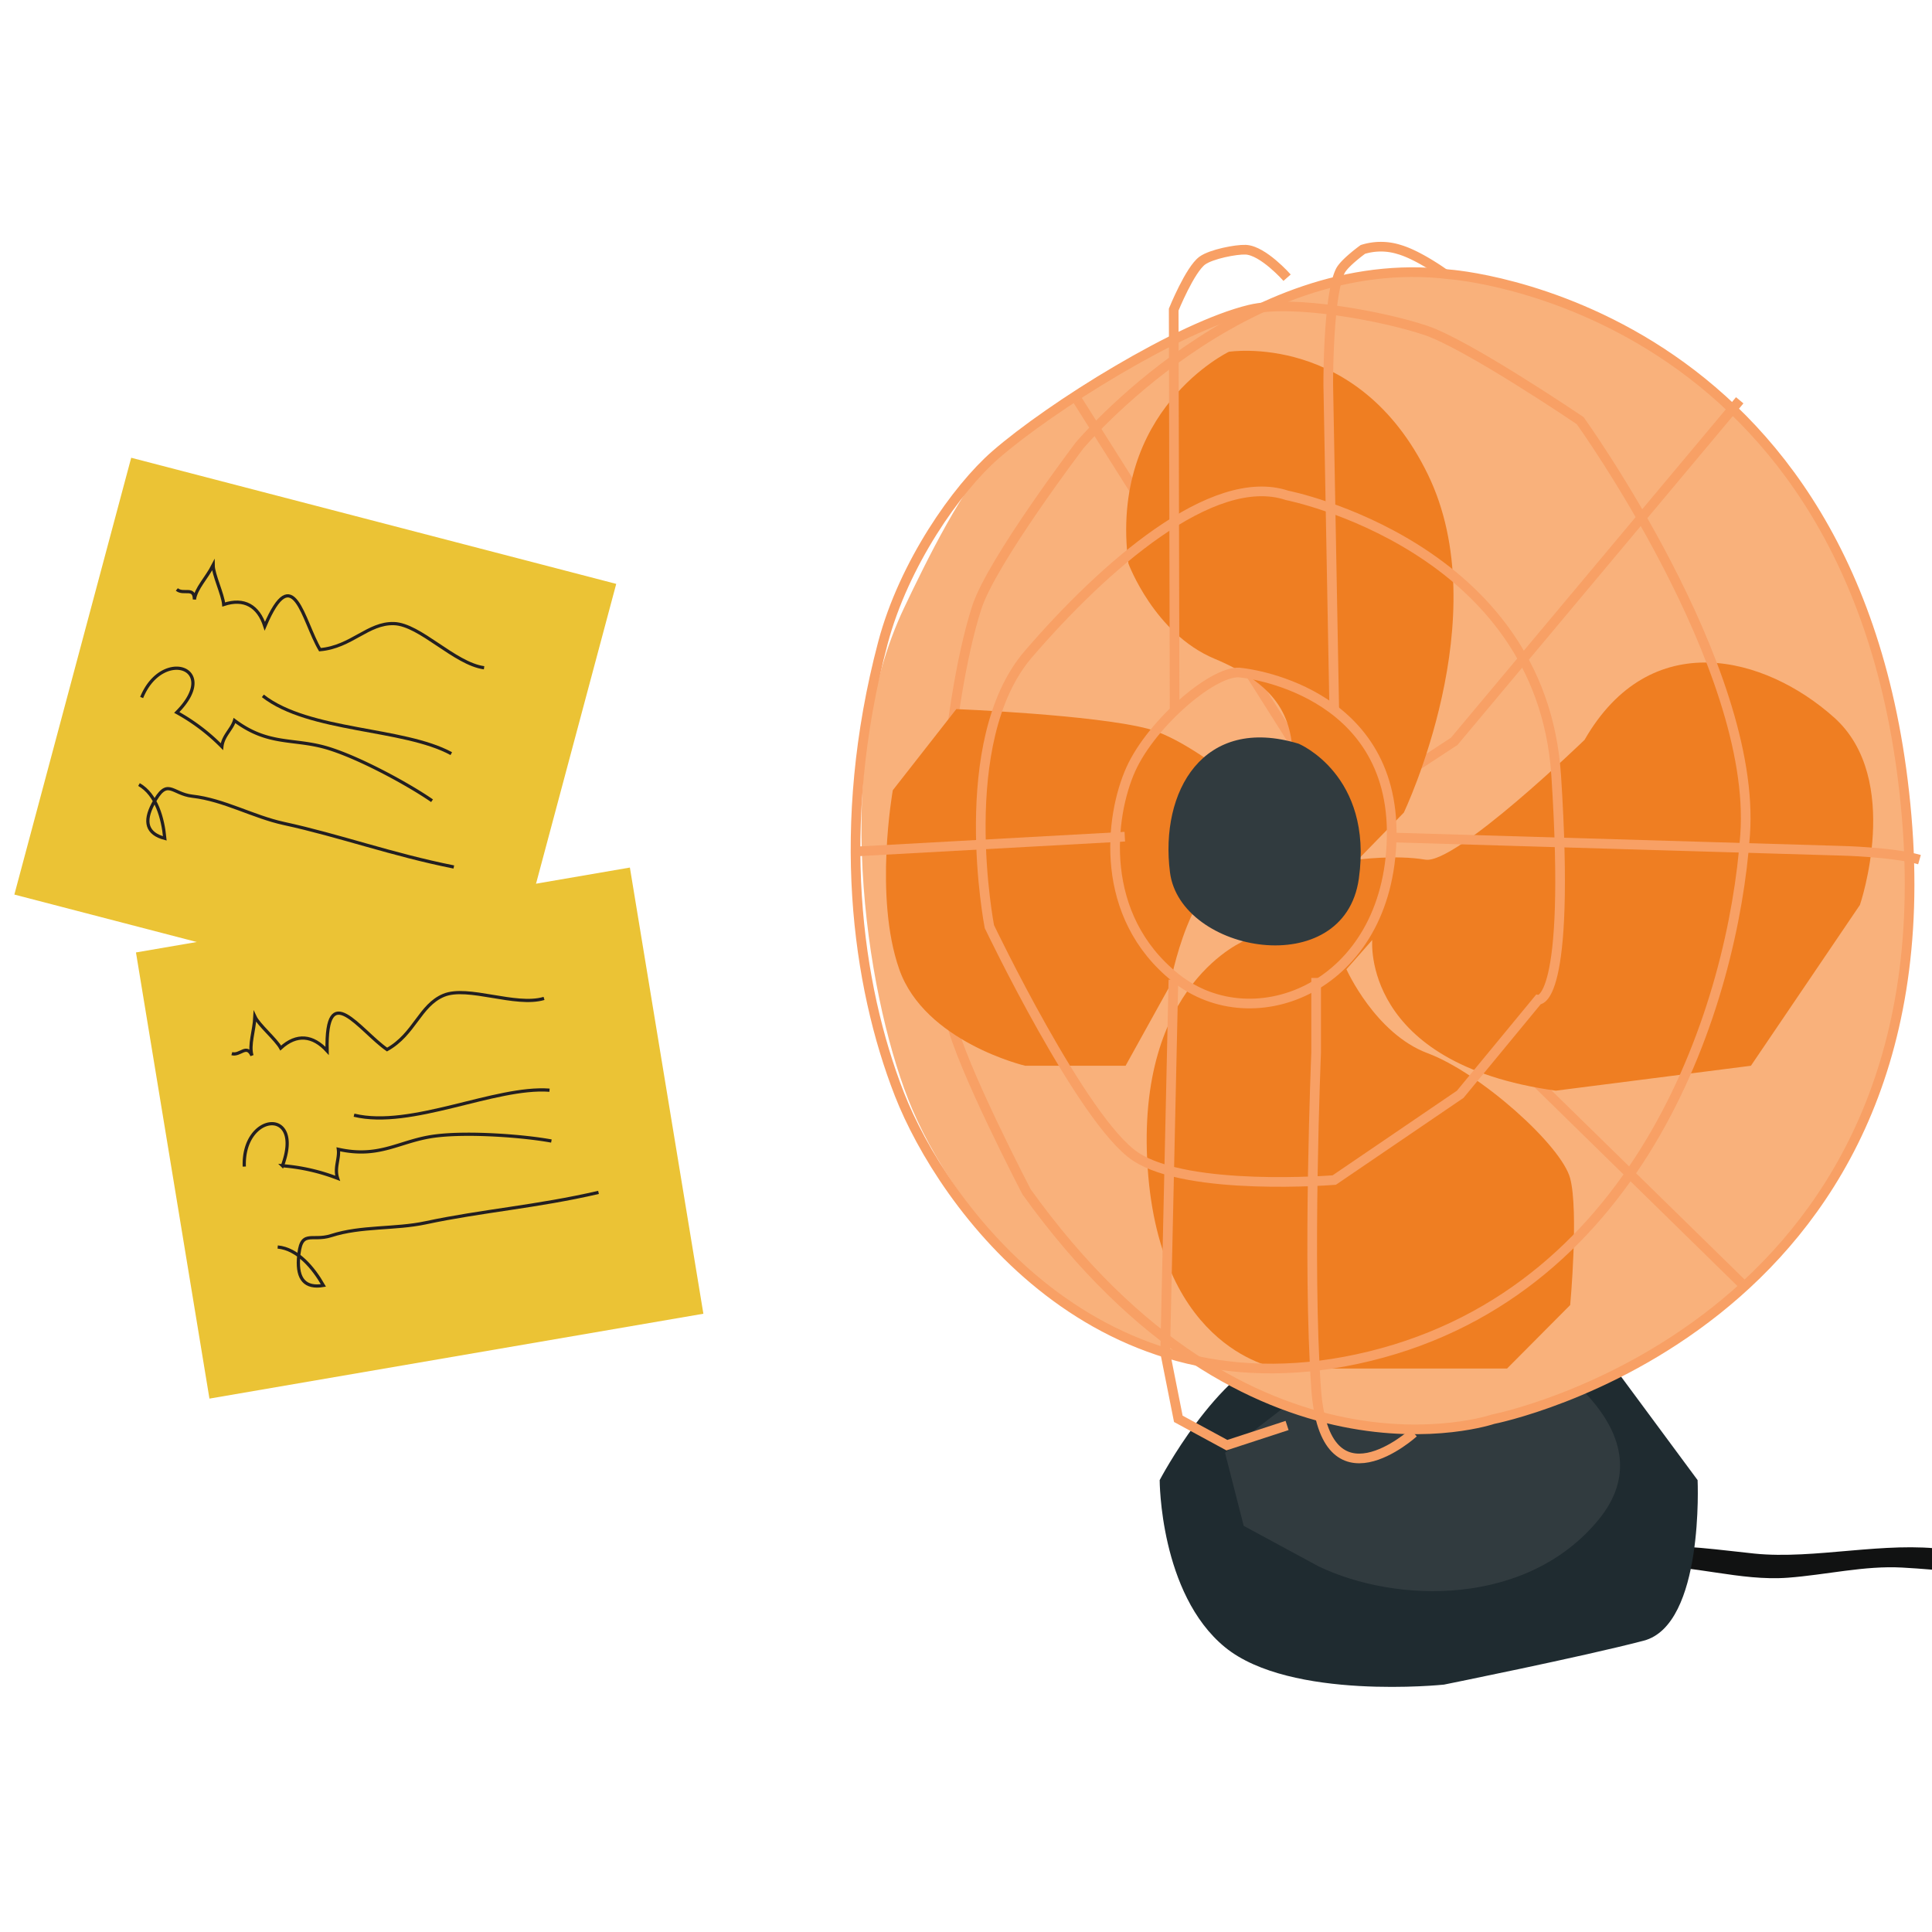 <svg xmlns="http://www.w3.org/2000/svg" xmlns:xlink="http://www.w3.org/1999/xlink" width="600" height="600" viewBox="0 0 600 600"><defs><style>.a{fill:#0582ff;}.b{clip-path:url(#a);}.c{fill:#ebc335;}.d,.j{fill:none;}.d{stroke:#231f20;}.d,.i,.j{stroke-miterlimit:10;}.e,.i{fill:#f9b17b;}.f{fill:#111212;}.g{fill:#1f2b30;}.h{fill:#313b3f;}.i,.j{stroke:#f8a065;stroke-width:3px;}.k{fill:#ef7e22;}</style><clipPath id="a"><rect class="a" width="600" height="600" transform="translate(1756 -1497)"/></clipPath></defs><g class="b" transform="translate(-1756 1497)"><g transform="translate(1760.457 -1420.358)"><g transform="translate(0 65.518)"><path class="c" d="M931.73,1489.128,781.1,1449.957l-36.286,135.656,150.63,39.175Z" transform="translate(-744.812 -1449.957)"/><path class="d" d="M782.294,1548.233c5.412,3.074,7.433,10.5,8.02,16.719-5.607-1.468-6.588-5.175-3.658-10.7,4.5-8.492,5.7-3.143,12.214-2.4,9.823,1.115,18.8,6.376,28.438,8.472,17.419,3.79,33.413,9.65,52.76,13.51" transform="translate(-743.587 -1446.744)"/><path class="d" d="M783.1,1522.342c6.357-15.567,24.691-9.24,10.9,4.642a60.869,60.869,0,0,1,14.013,10.61c.351-3.371,3.088-5.328,3.916-8.107,10.714,8.024,18.476,5.354,29.184,8.652,10,3.081,25.072,11.335,32.164,16.262" transform="translate(-743.56 -1447.888)"/><path class="d" d="M819.54,1521.567c14.438,11.251,43.571,9.8,58.523,17.938" transform="translate(-742.369 -1447.616)"/><path class="d" d="M793.676,1489.8c2.087,1.745,5.429-.975,5.457,3.1.493-3.441,3.781-6.643,5.815-10.628.026,2.827,3.039,9.109,3.284,12.2,6.385-2.112,10.744.491,12.77,6.725,8.924-20.958,11.811-1.639,17.133,7.307,9.757-.833,14.907-8.362,22.969-8.1,8.1.256,18.779,12.448,27.988,13.717" transform="translate(-743.215 -1448.9)"/></g><path class="e" d="M1175.656,1410.533c13.091,4.4,47.959,28.039,47.959,28.039s54.948,76.378,51.224,128.591-31.667,141.08-116.418,161.907-131.065-44.392-144.359-78.392-24.048-104.735-1.219-152.666c6.892-14.471,18.5-38.253,29.158-48.806,16.315-16.151,57.042-39.843,79-45.127C1134.4,1400.856,1162.572,1406.134,1175.656,1410.533Z" transform="translate(-736.482 -1385.972)"/><path class="f" d="M1200.256,1782.2c15.75,4.181,21.782-3.208,36.838-4.7,9.633-.953,23.271,1.064,33.234,2.075,18.672,1.9,40.635-3.925,59.616-1.237,13.388,1.892,26.417,2.528,39.906,4.563l16.332,11.269c-23.538-4.741-45.331-8.881-69.992-10.254-11.7-.652-23.688,2.275-35.491,3.152-14.963,1.11-29.553-4.156-44.337-3.518-8.33.358-16.744,4.611-25.286,4.684" transform="translate(-729.919 -1373.736)"/><path class="g" d="M1232.216,1726.152l24.081,32.564s2.086,44.93-16.741,49.869-62.032,13.641-62.032,13.641-47.677,5.011-67.985-11.6-20.3-51.908-20.3-51.908,17.847-34.06,37.446-39.9S1232.216,1726.152,1232.216,1726.152Z" transform="translate(-733.549 -1375.696)"/><path class="h" d="M1206.544,1720.1s40.608,23.726,18.37,50.8-62.795,26.1-86.99,14.5l-23.23-12.571-5.8-22.684,35.677-27.472Z" transform="translate(-732.906 -1375.605)"/><path class="i" d="M1181.264,1394.82s128.44,8.7,142.1,168.23-128.441,187.325-128.441,187.325-75.608,25.859-144.838-70.582c0,0-20.537-39.3-23.684-53.707-6.828-31.233-1.585-97.517,8.2-127.815,4.629-14.332,31.884-50.276,31.884-50.276S1117.5,1387.085,1181.264,1394.82Z" transform="translate(-735.705 -1386.265)"/><path class="j" d="M1270.184,1432.675l-88.66,105.908-35.39,23.208-81.574-129.116" transform="translate(-734.356 -1385.004)"/><line class="j" x2="122.434" y2="119.902" transform="translate(413.891 201.923)"/><path class="k" d="M1167.753,1561.211s29.071-60.823,7.412-105.138-61.755-37.972-61.755-37.972-37.417,17.986-31.18,65.776c0,0,8.021,21.723,26.727,29.544s24.525,17.379,24.289,32.15-.887,19.986-.887,19.986-27.509-26.067-44.163-30.411-59.417-6.085-59.417-6.085l-19.726,25.2s-5.925,33.02,2,55.61,39.109,29.959,39.109,29.959h31.178l13.716-24.745s6.773-37.964,22.81-35.491,15.38,21.178,15.38,21.178h-14.491s-34.4,13.313-30.56,70.727,40.723,62.355,40.723,62.355h70.905l19.6-19.714s2.671-29.11,0-39.317-27.943-32.8-44.261-38.883-25.229-26.068-25.229-26.068l8.019-9.1s-3.566,38.436,57.013,46.795l60.578-7.736,33.854-49.944s13.363-39.1-8.019-58.218-57.013-28.674-77.5,6.953c0,0-40.076,38.775-49.438,37.2s-20.943,0-20.943,0Z" transform="translate(-736.241 -1385.491)"/><path class="j" d="M1130.567,1461.309s78.919,15.47,83.573,87.014-5.586,69.612-5.586,69.612l-24.216,29.374-39.117,26.631s-45.274,3.671-61.754-7.316-45.353-71.383-45.353-71.383-11.173-57.556,12.108-84.628S1107.43,1453.576,1130.567,1461.309Z" transform="translate(-735.309 -1384.108)"/><path class="j" d="M1166.581,1747.654s-27.5,25.024-30.251-13.649,0-104.417,0-104.417v-23.2" transform="translate(-732.049 -1379.324)"/><path class="j" d="M1128.754,1745.359l-18.7,6.113-15.077-8.178-4.086-20.557,2.562-115.8" transform="translate(-733.495 -1379.306)"/><path class="j" d="M1141.8,1530.424l-1.863-101.074s-.132-27.444,3.727-35.308c1.245-2.54,7.017-6.707,7.017-6.707a18.777,18.777,0,0,1,11.187,0c6.2,1.755,14.393,7.735,14.393,7.735" transform="translate(-731.891 -1386.514)"/><path class="j" d="M1128.67,1396.084s-7.463-8.478-12.882-8.692c-2.988-.117-10.673,1.37-13.442,3.378-3.845,2.788-8.89,15.222-8.89,15.222l.286,124.4" transform="translate(-733.411 -1386.485)"/><path class="j" d="M1115.166,1514.637s47.5,4.62,46.566,51.133-42.84,62.954-67.054,43.618-20.491-50.275-13.971-64.778S1107.182,1513.032,1115.166,1514.637Z" transform="translate(-733.988 -1382.328)"/><path class="j" d="M1159.011,1564.148l139.7,4.126s15.828.365,24.216,2.753" transform="translate(-731.267 -1380.705)"/><line class="j" x1="84.883" y2="4.673" transform="translate(259.974 183.192)"/><path class="h" d="M1132.317,1536.015s23.208,9.667,18.69,41.895-55.428,23.2-58.652-1.933S1102.668,1526.99,1132.317,1536.015Z" transform="translate(-733.462 -1381.688)"/><path class="j" d="M1174.87,1411.886c13.088,4.4,47.956,28.04,47.956,28.04s54.947,76.378,51.224,128.588-31.668,141.085-116.419,161.908-132.927-47.29-146.222-81.292-20.116-83.5-5.15-140.127c6.526-24.695,23.041-48.068,34.953-58.443,17.275-15.037,57.039-39.843,79-45.125C1133.609,1402.209,1161.785,1407.488,1174.87,1411.886Z" transform="translate(-736.54 -1385.928)"/><g transform="translate(37.768 192.785)"><path class="c" d="M934.777,1573.194l-153.392,26.364,22.822,138.558L957.6,1711.759Z" transform="translate(-781.385 -1573.194)"/><path class="d" d="M824.008,1687.843c6.2.572,11.1,6.509,14.195,11.931-5.712.972-8.136-2-7.741-8.246.605-9.595,3.9-5.214,10.139-7.219,9.41-3.032,19.76-1.937,29.4-4,17.434-3.723,34.422-4.973,53.64-9.426" transform="translate(-779.991 -1570)"/><path class="d" d="M813.961,1663.54c-.622-16.8,18.691-18.592,11.844-.261a60.889,60.889,0,0,1,17.139,3.9c-1.069-3.217.618-6.127.228-9,13.069,2.9,19.041-2.734,30.156-4.14,10.386-1.312,27.515,0,36.007,1.568" transform="translate(-780.32 -1570.676)"/><path class="d" d="M846.961,1647.911c17.79,4.3,43.737-9.021,60.716-7.764" transform="translate(-779.24 -1571.008)"/><path class="d" d="M810.209,1629.758c2.621.73,4.545-3.125,6.251.579-.969-3.339.707-7.61.92-12.079,1.189,2.563,6.522,7.046,8.017,9.758,4.949-4.553,9.991-3.977,14.406.868-.5-22.773,10.089-6.36,18.623-.4,8.548-4.779,10.136-13.76,17.591-16.847,7.488-3.105,22.239,3.606,31.153.969" transform="translate(-780.442 -1571.964)"/></g></g></g></svg>